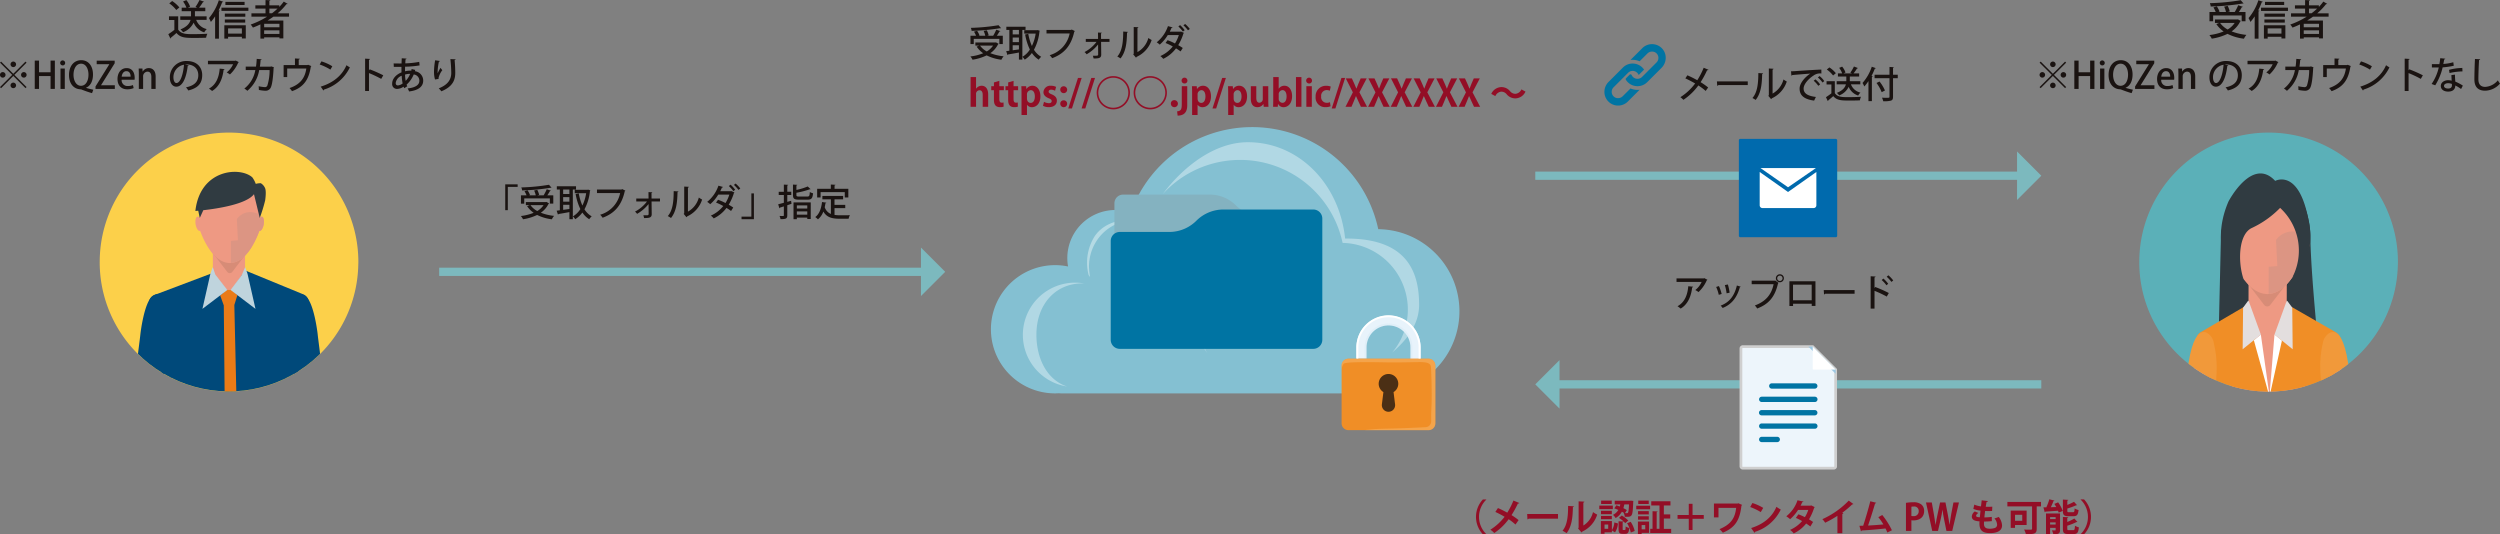 <svg xmlns="http://www.w3.org/2000/svg" xmlns:xlink="http://www.w3.org/1999/xlink" width="910.499" height="194.609" viewBox="0 0 910.499 194.609"><rect x="0" y="0" width="910.499" height="194.609" fill="#808080" stroke="none"/><defs><clipPath id="a"><rect width="910.499" height="194.609" fill="none"/></clipPath><clipPath id="c"><path d="M779.131,95.159c0,.076-.005.154-.005.23a47.091,47.091,0,0,0,94.166,1.369c.011-.455.035-.908.035-1.369a47.1,47.1,0,0,0-94.2-.23" fill="none"/></clipPath><clipPath id="e"><path d="M36.319,95.158c0,.078-.007.154-.007.232a47.092,47.092,0,0,0,94.166,1.37c.012-.458.035-.911.035-1.37a47.1,47.1,0,0,0-94.194-.232" fill="none"/></clipPath><clipPath id="g"><rect width="16.497" height="20.668" transform="translate(395.92 80.19)" fill="none"/></clipPath><clipPath id="h"><rect width="17.407" height="12.817" transform="translate(496.982 117.816)" fill="none"/></clipPath><clipPath id="i"><rect width="34.139" height="26.025" transform="translate(488.616 130.633)" fill="none"/></clipPath></defs><g clip-path="url(#a)"><g clip-path="url(#a)"><path d="M826.226,48.289a47.1,47.1,0,0,0-47.1,46.87c0,.077-.005.154-.005.23a47.091,47.091,0,0,0,94.165,1.369c.012-.455.035-.908.035-1.369a47.1,47.1,0,0,0-47.1-47.1" fill="#5bb0b8"/></g><g clip-path="url(#c)"><path d="M808.9,84.6l-.822,35.735h17.8l17.8-1.16s-2.236-23.1-2.236-33.411a30.522,30.522,0,0,0-3.4-13.426c-1.9-3.437-6.424-6.256-6.424-6.256L828.388,67.4l-4.677-3.3-4.826,1.628-5.3,5.935L811.029,76.8Z" fill="#303b41"/><path d="M832.764,143.378l20.038-8.131v-6.256l-4.36-7.146-15.571-10.208-6.626-.016h-.528l-6.626.016-15.574,10.208-4.36,7.146v6.256l20.072,7.883,7.343.67Z" fill="#ee9983"/><path d="M818.948,95.663l-.062,21.51c2.705.184,5.435.534,8.249.534,1.914,0,3.8-.337,5.67-.419l.066-21.607Z" fill="#ee9983"/><path d="M818.924,110.784l-17.38,10.17a3.214,3.214,0,0,0-1.487,3.58l3.705,14.266a63.919,63.919,0,0,0,22.628,5Z" fill="#f08e26"/><path d="M832.871,110.784l-6.2,33.013c7.52-.161,16.359-1.783,22.876-4.608l3.139-13.379a4.452,4.452,0,0,0-2.041-4.835Z" fill="#f08e26"/><path d="M824.54,110.971a1.411,1.411,0,0,0,2.359,0l7.279-9.464-16.891-.01Z" fill="#d78c77"/><path d="M840.132,86.368c-.32-.061-.653.164-.957.565l.01-5.575c.015-6.445-6.795-11.679-13.207-11.812a.3.3,0,0,0-.051-.008c-.031,0-.049.008-.1.008-.023,0-.044-.008-.079-.008s-.023.008-.039.008c-6.422.115-13.35,5.329-13.355,11.774L812.343,87c-.317-.473-.683-.742-1.033-.675-.742.11-1.111,1.637-.852,3.382.3,1.773,1.123,3.106,1.857,2.984a.3.3,0,0,0,.159-.067c2.512,6.816,6.939,14.274,13.169,14.469v.018a.378.378,0,0,0,.056.007.365.365,0,0,0,.084-.015.3.3,0,0,0,.095.015.337.337,0,0,0,.044-.007v-.018c6.217-.179,10.554-7.589,13.092-14.4.025.023.046.046.069.048.765.113,1.6-1.215,1.88-2.983.282-1.74-.089-3.27-.831-3.385" fill="#ee9983"/><path d="M839.014,92.688c.026.023.046.046.069.049.765.112,1.6-1.216,1.881-2.984.281-1.739-.09-3.269-.832-3.385-.32-.061-.652.164-.957.566l.008-1.553c-6.773-3.314-10.265,2.011-10.265,2.011l.481,9.51-3.139.243-.016,9.9c6.049-.4,10.281-7.684,12.77-14.359" fill="#dc9583"/><path d="M823.4,121.86l3.1,21.937-.138.005-5.513-19.893Z" fill="#fff"/><path d="M823.4,121.845l-6.627,5.358.159-15.162,1.727-2.357.269-.181Z" fill="#e3dede"/><path d="M828.365,121.845l-1.793,21.96.115,0,4.393-19.762Z" fill="#fff"/><path d="M828.365,121.845l6.627,5.358-.156-15.162-1.727-2.357-.272-.181Z" fill="#e3dede"/><path d="M846.1,124.329c-1.883,7.819-.747,13.1-.665,16.39,3.546-1.295,7.13-2.4,10.306-4.347-.269-1.445-.3-2.477-.576-4.239-2.548-16.526-8.364-10.711-9.065-7.8" fill="#f1993a"/><path d="M806.147,124.329c1.886,7.819.955,12.542.875,15.837-3.546-1.3-7.131-2.4-10.306-4.349.269-1.443.092-1.922.369-3.684,2.548-16.526,8.364-10.711,9.062-7.8" fill="#f1993a"/><path d="M810.377,94.722c-1.755-4.6-2.726-12.145,1.232-21.333,0,0,8.62-16.572,17.014-7.507,0,0,8.763-4.784,12.205,14.7,0,0,3.4,13.2-5.88,20.285a21.139,21.139,0,0,0-4.531-25.156,35.018,35.018,0,0,1-10.3,7.317c-4.859,2.242-5.133,12.271-3.047,18.537,0,0-5.818-4.539-6.693-6.839" fill="#303b41"/></g><g clip-path="url(#a)"><path d="M815.051,7.049l1.065.6a.5.5,0,0,1-.241.195,9.485,9.485,0,0,1-3.119,3.585,20.4,20.4,0,0,0,5.385,1.275,6.517,6.517,0,0,0-.9,1.395,18.309,18.309,0,0,1-5.985-1.77,19.81,19.81,0,0,1-5.73,1.754,5.621,5.621,0,0,0-.869-1.319,19.894,19.894,0,0,0,5.189-1.306,10.251,10.251,0,0,1-2.655-2.684l1.035-.42h-1.545V7.094h8.1Zm-9.03-1.424V7.739h-1.335V4.364h2.266a10.14,10.14,0,0,0-.826-1.664l1.245-.361a8.285,8.285,0,0,1,.99,1.906l-.39.119h2.73a10.009,10.009,0,0,0-.66-1.949l1.275-.286a9.142,9.142,0,0,1,.764,2.055l-.7.18h2.52a18.212,18.212,0,0,0,1.26-2.459l1.679.569c-.045.09-.179.151-.375.151A19.639,19.639,0,0,1,815.4,4.364h2.415V7.739h-1.4V5.625Zm11.085-4.351a.322.322,0,0,1-.18.046,1.121,1.121,0,0,1-.2-.03,85.033,85.033,0,0,1-11.58,1.08,4.128,4.128,0,0,0-.315-1.215A80.725,80.725,0,0,0,816.071.075Zm-8.55,7.08a8.225,8.225,0,0,0,2.745,2.385,7.7,7.7,0,0,0,2.565-2.385Z" fill="#1a1311"/><path d="M821.156,5.955a18.933,18.933,0,0,1-1.545,2.039,14.871,14.871,0,0,0-.69-1.409,19.194,19.194,0,0,0,3.585-6.5l1.62.555c-.06.12-.18.165-.39.165a27.541,27.541,0,0,1-1.319,2.97l.464.136c-.015.12-.12.194-.33.224v9.945h-1.4Zm2.31-3.151h9.81v1.17h-9.81Zm1.05,11.265V9.21h7.815v4.8h-1.425v-.615h-5.025v.675Zm7.65-7.98H824.7V4.948h7.47Zm-7.47.991h7.425V8.22H824.7Zm7.2-5.266h-6.99V.674h6.99Zm-.99,8.52h-5.024v1.905h5.024Z" fill="#1a1311"/><path d="M848.08,6.059H842.4c-.691.51-1.41.974-2.145,1.425h5.76v6.509h-1.426v-.4h-5.564v.466h-1.366V8.879a29.433,29.433,0,0,1-2.729,1.17,7.682,7.682,0,0,0-.81-1.11,29.349,29.349,0,0,0,5.985-2.88h-5.715V4.844h5.13V3.134h-3.705V1.949h3.705V.014l1.769.09c-.014.136-.119.21-.359.256V1.949h3.6v.57A16.334,16.334,0,0,0,846.16.584l1.425.825a.409.409,0,0,1-.285.105.5.5,0,0,1-.149-.015,22.567,22.567,0,0,1-3.21,3.345h4.139Zm-3.495,2.61h-5.564v1.26h5.564Zm-5.564,3.7h5.564V11.038h-5.564Zm1.905-7.529h.944a22.428,22.428,0,0,0,2.026-1.71h-2.97Z" fill="#1a1311"/><path d="M743.218,22.435l4.441,4.44,4.441-4.44.39.389-4.44,4.442,4.44,4.441-.39.391-4.441-4.442L743.2,32.111l-.39-.39,4.454-4.455-4.441-4.442Zm.6,5.841a1.009,1.009,0,1,1,1.01-1.01,1.017,1.017,0,0,1-1.01,1.01m2.826-4.846a1.01,1.01,0,1,1,1.01,1.01,1.017,1.017,0,0,1-1.01-1.01m2.019,7.672a1.01,1.01,0,1,1-1.009-1.01,1.016,1.016,0,0,1,1.009,1.01m2.827-4.845a1.009,1.009,0,1,1-1.01,1.009,1.016,1.016,0,0,1,1.01-1.009" fill="#1a1311"/><path d="M762.789,32.379h-1.561V27.7h-4.2v4.684h-1.561V22.07h1.561v4.252h4.2V22.07h1.561Z" fill="#1a1311"/><path d="M765.63,23.82a.908.908,0,1,1,.915-.9.876.876,0,0,1-.915.9m.781,8.56H764.85V24.951h1.561Z" fill="#1a1311"/><path d="M774.137,32c.888.27,1.87.5,2.664.673l-.471,1.252c-1.278-.363-2.53-.808-3.634-1.238a1.45,1.45,0,0,0-.591-.161c-2.262-.081-4.16-1.844-4.16-5.223,0-3.257,1.79-5.383,4.456-5.383,2.691,0,4.279,2.207,4.279,5.2,0,2.6-1.05,4.251-2.543,4.831Zm-4.549-4.737c0,2.1.982,3.983,2.718,3.983,1.79,0,2.732-1.856,2.732-4.064,0-1.991-.861-3.983-2.691-3.983-1.9,0-2.759,2.032-2.759,4.064" fill="#1a1311"/><path d="M784.583,23.04l-4.953,7.967v.054h5.007V32.38H777.6v-.889l5.006-8.048V23.39h-4.576V22.084h6.555Z" fill="#1a1311"/><path d="M791.488,32.084a5.8,5.8,0,0,1-2.355.444c-2.234,0-3.526-1.494-3.526-3.755,0-2.207,1.238-3.97,3.338-3.97,2.085,0,2.919,1.736,2.919,3.566a4.5,4.5,0,0,1-.04.659h-4.71a2.108,2.108,0,0,0,2.248,2.3,4.631,4.631,0,0,0,1.871-.35Zm-1.1-4.172c.014-.889-.35-1.992-1.547-1.992-1.144,0-1.629,1.131-1.71,1.992Z" fill="#1a1311"/><path d="M799.5,32.379h-1.562V28.032c0-1.049-.349-1.938-1.413-1.938a1.671,1.671,0,0,0-1.587,1.817v4.468h-1.561V27.05c0-.821-.027-1.454-.055-2.086h1.36l.081,1.1h.04a2.546,2.546,0,0,1,2.248-1.265c1.157,0,2.449.754,2.449,3.042Z" fill="#1a1311"/><path d="M811.546,23.807a.361.361,0,0,1-.364.215c-.525,4.414-1.9,7.55-4.159,7.55-1.3,0-2.354-1.2-2.354-3.405a5.929,5.929,0,0,1,6.109-5.948c3.863,0,5.68,2.355,5.68,5.128,0,3.189-1.737,4.777-5.061,5.6a8.82,8.82,0,0,0-.847-1.144c3.082-.606,4.481-2.086,4.481-4.414,0-2.194-1.453-3.916-4.266-3.916-.188,0-.363.013-.551.026Zm-1.723-.229a4.6,4.6,0,0,0-3.85,4.549c0,1.278.472,2.113,1.091,2.113,1.453,0,2.477-3.244,2.759-6.662" fill="#1a1311"/><path d="M829.8,22.636a.446.446,0,0,1-.229.176,12.878,12.878,0,0,1-3.015,4.306,8.106,8.106,0,0,0-1.171-.74,7.751,7.751,0,0,0,2.316-2.961h-9.153V22.138h9.906l.175-.108Zm-5.195,2.53c-.027.135-.148.229-.35.256-.363,3.055-1.466,6.1-4.2,7.712a9.618,9.618,0,0,0-1.143-.862c2.637-1.426,3.66-4.171,3.916-7.281Z" fill="#1a1311"/><path d="M842.6,24.507a.373.373,0,0,1-.135.188c-.2,4-.592,6.433-1.1,7.322a2.061,2.061,0,0,1-1.871,1.036,13.79,13.79,0,0,1-2.41-.3,9.051,9.051,0,0,0-.08-1.346,14.309,14.309,0,0,0,2.234.324.918.918,0,0,0,.956-.593A18.738,18.738,0,0,0,841,25.529h-3.782a12.509,12.509,0,0,1-4.32,7.551,6.377,6.377,0,0,0-1.09-.821,10.888,10.888,0,0,0,4-6.742h-3.5V24.265h3.741c.149-.943.2-1.737.27-2.826l1.79.161c-.027.148-.149.228-.377.269-.081.915-.135,1.588-.27,2.4h3.9l.256-.095Z" fill="#1a1311"/><path d="M850.234,21.29l1.776.095a.415.415,0,0,1-.4.309v2h3.162l.256-.107,1.171.484a.358.358,0,0,1-.189.189c-.712,4.777-2.61,7.442-6.85,8.949a8.345,8.345,0,0,0-.9-1.144c3.863-1.305,5.639-3.647,6.111-7.1h-6.958V28.06H846.1V23.7h4.132Z" fill="#1a1311"/><path d="M859.874,22.353a16.654,16.654,0,0,1,3.97,1.79l-.7,1.211a18.486,18.486,0,0,0-3.9-1.858Zm-.256,9.2c4.644-1.426,7.792-4.091,9.381-7.806a9.049,9.049,0,0,0,1.237.782,15.507,15.507,0,0,1-9.433,8.1.434.434,0,0,1-.216.323Z" fill="#1a1311"/><path d="M881.652,28.732A39.987,39.987,0,0,0,877.2,26.62v6.513h-1.413V21.357l1.8.107c-.014.149-.135.256-.39.31v3.85l.268-.377a46.9,46.9,0,0,1,4.94,2.18Z" fill="#1a1311"/><path d="M890.577,21.37a.433.433,0,0,1-.4.27c-.08.524-.215,1.2-.322,1.655a16.59,16.59,0,0,0,3.633-.633l.175,1.279a27.2,27.2,0,0,1-4.051.6,21.6,21.6,0,0,1-2.7,6.528l-1.319-.485a17.511,17.511,0,0,0,2.6-6.015c-.284.013-.633.013-.929.013h-1.574V23.363h1.547c.418,0,.835,0,1.184-.014.135-.66.242-1.413.323-2.153Zm3.513,5.814c.014.942.067,1.7.135,2.544a15.6,15.6,0,0,1,2.745,1.453l-.647,1.238a12.507,12.507,0,0,0-2.1-1.278c0,.74-.3,2.221-2.625,2.221-1.467-.014-2.664-.713-2.652-2.073s1.387-2.086,2.679-2.086a5.638,5.638,0,0,1,1.278.175c-.053-.754-.093-1.521-.093-2.046Zm-1.1,3.391a3.835,3.835,0,0,0-1.386-.268c-.727,0-1.494.31-1.494.982,0,.62.619.955,1.521.955.754,0,1.359-.335,1.359-1.17Zm3.849-4.562a21.294,21.294,0,0,0-4.71.593l-.2-1.171a20.4,20.4,0,0,1,4.845-.687Z" fill="#1a1311"/><path d="M903.285,21.586c-.026.162-.147.27-.417.3-.107,1.695-.242,5.033-.242,7.012,0,1.87.929,2.745,2.489,2.745a6.415,6.415,0,0,0,4.59-2.382,8.473,8.473,0,0,0,.794,1.171,7.339,7.339,0,0,1-5.4,2.6c-2.732,0-3.93-1.534-3.93-4.13,0-1.75.108-5.788.216-7.43Z" fill="#1a1311"/><path d="M64.9,5.955v4.829c1.05,1.65,3.105,1.65,5.46,1.65,1.71,0,3.81-.06,5.16-.15a6.872,6.872,0,0,0-.465,1.455c-1.035.045-2.55.075-3.96.075-3.4,0-5.34,0-6.824-1.8-.706.63-1.44,1.245-2.041,1.725a.254.254,0,0,1-.179.285l-.75-1.575a25.563,25.563,0,0,0,2.2-1.575v-3.6H61.543V5.955ZM62.7.375a11.263,11.263,0,0,1,2.624,2.339l-1.125.93a11.389,11.389,0,0,0-2.549-2.415ZM75.252,7.229h-3.81a5.36,5.36,0,0,0,3.855,3.36,5.414,5.414,0,0,0-.915,1.2A6.192,6.192,0,0,1,70.527,8.25a6.988,6.988,0,0,1-3.87,3.494,4.638,4.638,0,0,0-.945-1.036c2.476-.974,3.375-2.264,3.69-3.479h-3.75V5.955h3.915V4.08h-3.4V2.8H67.9a8.85,8.85,0,0,0-1.23-2.25l1.2-.51a7.947,7.947,0,0,1,1.365,2.385l-.855.375h3.495L71.2,2.5A16.017,16.017,0,0,0,72.657,0l1.65.629c-.06.105-.195.151-.39.151A17.829,17.829,0,0,1,72.492,2.8h2.28V4.08h-3.78V5.955h4.26Z" fill="#1a1311"/><path d="M78.342,5.955A18.8,18.8,0,0,1,76.8,7.994a14.627,14.627,0,0,0-.69-1.409,19.194,19.194,0,0,0,3.585-6.5l1.621.555c-.061.12-.181.165-.391.165A27.539,27.539,0,0,1,79.6,3.779l.464.136c-.015.12-.12.194-.33.224v9.945H78.342ZM80.652,2.8h9.81v1.17h-9.81ZM81.7,14.069V9.21h7.815v4.8H88.092v-.615H83.067v.675Zm7.65-7.98h-7.47V4.948h7.47Zm-7.47.991h7.425V8.22H81.882Zm7.2-5.266h-6.99V.674h6.99Zm-.99,8.52H83.067v1.905h5.025Z" fill="#1a1311"/><path d="M105.267,6.059H99.582c-.69.51-1.41.974-2.145,1.425h5.76v6.509h-1.425v-.4H96.207v.466H94.842V8.879a29.563,29.563,0,0,1-2.73,1.17,7.675,7.675,0,0,0-.81-1.11,29.348,29.348,0,0,0,5.985-2.88H91.572V4.844H96.7V3.134H93V1.949H96.7V.014l1.77.09c-.015.136-.12.21-.36.256V1.949h3.6v.57A16.349,16.349,0,0,0,103.347.584l1.425.825a.411.411,0,0,1-.285.105.51.51,0,0,1-.15-.015,22.518,22.518,0,0,1-3.21,3.345h4.14Zm-3.495,2.61H96.208v1.26h5.564Zm-5.565,3.7h5.564V11.038H96.207Zm1.9-7.529h.945a22.552,22.552,0,0,0,2.025-1.71h-2.97Z" fill="#1a1311"/><path d="M.4,22.435l4.441,4.44,4.441-4.44.391.389L5.236,27.266l4.441,4.441-.391.391L4.845,27.656.39,32.111,0,31.721l4.455-4.455L.014,22.824Zm.606,5.841a1.009,1.009,0,1,1,0-2.019,1.009,1.009,0,0,1,0,2.019M3.836,23.43a1.009,1.009,0,1,1,1.009,1.01,1.016,1.016,0,0,1-1.009-1.01M5.854,31.1a1.009,1.009,0,1,1-1.009-1.01A1.016,1.016,0,0,1,5.854,31.1m2.827-4.845a1.009,1.009,0,1,1-1.01,1.009,1.016,1.016,0,0,1,1.01-1.009" fill="#1a1311"/><path d="M19.975,32.379H18.414V27.7h-4.2v4.684H12.654V22.07h1.561v4.252h4.2V22.07h1.561Z" fill="#1a1311"/><path d="M22.816,23.82a.908.908,0,1,1,.915-.9.876.876,0,0,1-.915.9m.781,8.56H22.036V24.951H23.6Z" fill="#1a1311"/><path d="M31.323,32c.888.27,1.87.5,2.664.673l-.471,1.252c-1.278-.363-2.53-.808-3.634-1.238a1.446,1.446,0,0,0-.591-.161c-2.262-.081-4.159-1.844-4.159-5.223,0-3.257,1.79-5.383,4.455-5.383,2.691,0,4.279,2.207,4.279,5.2,0,2.6-1.05,4.251-2.543,4.831Zm-4.549-4.737c0,2.1.982,3.983,2.718,3.983,1.79,0,2.732-1.856,2.732-4.064,0-1.991-.861-3.983-2.691-3.983-1.9,0-2.759,2.032-2.759,4.064" fill="#1a1311"/><path d="M41.769,23.04l-4.953,7.967v.054h5.007V32.38H34.784v-.889l5.007-8.048V23.39H35.215V22.084h6.554Z" fill="#1a1311"/><path d="M48.675,32.084a5.8,5.8,0,0,1-2.355.444c-2.235,0-3.527-1.494-3.527-3.755,0-2.207,1.238-3.97,3.338-3.97s2.92,1.736,2.92,3.566a4.646,4.646,0,0,1-.04.659H44.3a2.107,2.107,0,0,0,2.247,2.3,4.627,4.627,0,0,0,1.871-.35Zm-1.1-4.172c.014-.889-.35-1.992-1.547-1.992-1.144,0-1.629,1.131-1.71,1.992Z" fill="#1a1311"/><path d="M56.684,32.379H55.122V28.032c0-1.049-.349-1.938-1.413-1.938a1.67,1.67,0,0,0-1.587,1.817v4.468H50.56V27.05c0-.821-.027-1.454-.054-2.086h1.36l.081,1.1h.04A2.544,2.544,0,0,1,54.234,24.8c1.158,0,2.45.754,2.45,3.042Z" fill="#1a1311"/><path d="M68.732,23.807a.361.361,0,0,1-.364.215c-.525,4.414-1.9,7.55-4.158,7.55-1.305,0-2.355-1.2-2.355-3.405a5.929,5.929,0,0,1,6.11-5.948c3.862,0,5.679,2.355,5.679,5.128,0,3.189-1.736,4.777-5.06,5.6a8.93,8.93,0,0,0-.848-1.144c3.082-.606,4.481-2.086,4.481-4.414,0-2.194-1.453-3.916-4.266-3.916-.188,0-.363.013-.551.026Zm-1.723-.229a4.6,4.6,0,0,0-3.849,4.549c0,1.278.471,2.113,1.09,2.113,1.454,0,2.477-3.244,2.759-6.662" fill="#1a1311"/><path d="M86.984,22.636a.443.443,0,0,1-.229.176,12.891,12.891,0,0,1-3.014,4.306,8.217,8.217,0,0,0-1.171-.74,7.748,7.748,0,0,0,2.315-2.961H75.733V22.138h9.9l.175-.108Zm-5.195,2.53c-.027.135-.148.229-.35.256-.363,3.055-1.466,6.1-4.2,7.712a9.612,9.612,0,0,0-1.143-.862c2.637-1.426,3.66-4.171,3.916-7.281Z" fill="#1a1311"/><path d="M99.786,24.507a.373.373,0,0,1-.135.188c-.2,4-.592,6.433-1.1,7.322a2.06,2.06,0,0,1-1.871,1.036,13.781,13.781,0,0,1-2.409-.3,9.053,9.053,0,0,0-.081-1.346,14.308,14.308,0,0,0,2.234.324.917.917,0,0,0,.956-.593,18.74,18.74,0,0,0,.807-5.613H94.4a12.515,12.515,0,0,1-4.321,7.551,6.405,6.405,0,0,0-1.089-.821,10.892,10.892,0,0,0,4-6.742h-3.5V24.265h3.741c.148-.943.2-1.737.269-2.826l1.79.161c-.027.148-.148.228-.377.269-.081.915-.134,1.588-.269,2.4h3.9l.256-.095Z" fill="#1a1311"/><path d="M107.42,21.29l1.777.095a.418.418,0,0,1-.4.309v2h3.163l.256-.107,1.17.484a.359.359,0,0,1-.188.189c-.713,4.777-2.611,7.442-6.851,8.949a8.338,8.338,0,0,0-.9-1.144c3.862-1.305,5.639-3.647,6.11-7.1h-6.958V28.06h-1.305V23.7h4.131Z" fill="#1a1311"/><path d="M117.06,22.353a16.653,16.653,0,0,1,3.97,1.79l-.7,1.211a18.462,18.462,0,0,0-3.9-1.858Zm-.256,9.2c4.644-1.426,7.792-4.091,9.381-7.806a9.054,9.054,0,0,0,1.237.782,15.507,15.507,0,0,1-9.433,8.1.431.431,0,0,1-.216.323Z" fill="#1a1311"/><path d="M138.838,28.732a39.987,39.987,0,0,0-4.454-2.112v6.513h-1.413V21.357l1.8.107c-.014.149-.135.256-.39.31v3.85l.268-.377a46.894,46.894,0,0,1,4.94,2.18Z" fill="#1a1311"/><path d="M151.223,25.462c-.028.162-.081.309-.109.471a3.436,3.436,0,0,1,3.015,3.432c0,2.167-1.723,3.539-5.141,3.943a5.235,5.235,0,0,0-.538-1.1c2.584-.27,4.28-1.145,4.28-2.773a2.273,2.273,0,0,0-2.046-2.314,10.413,10.413,0,0,1-2.611,3.714,3.853,3.853,0,0,0,.256.579l-1.091.713a4.462,4.462,0,0,1-.268-.566,4.22,4.22,0,0,1-2.328.822,1.743,1.743,0,0,1-1.818-1.9c0-1.857,1.494-3.351,3.406-4.132-.014-.633-.028-1.305-.014-2.005-.633.013-1.265.013-1.8.013-.4,0-.74,0-.995-.013l-.055-1.252c.661.028,1.8.04,2.881.028.013-.593.04-1.293.068-1.9l1.749.121c-.027.135-.149.243-.364.284-.04.43-.067,1-.094,1.453a32.171,32.171,0,0,0,5.074-.552l.135,1.292a35.25,35.25,0,0,1-5.276.471c-.027.592-.041,1.144-.027,1.682a7.294,7.294,0,0,1,2.274-.242,4.627,4.627,0,0,0,.121-.605Zm-4.576,4.925a18.343,18.343,0,0,1-.35-2.8,3.262,3.262,0,0,0-2.181,2.637c0,.9.673.889.848.889a3.347,3.347,0,0,0,1.683-.728m2.732-3.485a6.169,6.169,0,0,0-1.857.256,13.4,13.4,0,0,0,.228,2.288,7.73,7.73,0,0,0,1.629-2.544" fill="#1a1311"/><path d="M158.425,28.948a10.424,10.424,0,0,1-.363-2.733,25.069,25.069,0,0,1,.417-4.265l1.736.254c-.04.176-.2.216-.363.243a19.341,19.341,0,0,0-.471,3.742,4.7,4.7,0,0,0,.026.471,18.863,18.863,0,0,1,1.037-1.952,6.918,6.918,0,0,0,.646.848,7.712,7.712,0,0,0-1.373,2.813,1.875,1.875,0,0,0,.041.363Zm7.5-7.349c-.014.162-.121.256-.351.31.108,1.117.23,2.988.23,4.616,0,2.611-.889,5.007-5.061,6.729a8.736,8.736,0,0,0-.956-1.077c3.688-1.413,4.563-3.606,4.563-5.625a48.452,48.452,0,0,0-.323-5.033Z" fill="#1a1311"/><path d="M83.412,48.289A47.1,47.1,0,0,0,36.318,95.158c0,.078-.006.154-.006.232a47.092,47.092,0,0,0,94.167,1.37c.012-.458.034-.911.034-1.37a47.1,47.1,0,0,0-47.1-47.1" fill="#fcd04a"/></g><g clip-path="url(#e)"><rect width="11.725" height="20.797" transform="translate(77.522 86.297)" fill="#ee9983"/><path d="M89.329,98.51,83.5,106.842,77.555,99.38l-21.286,8.042A3.207,3.207,0,0,0,54.289,111L59.408,138.3a55.942,55.942,0,0,0,48.631.13l4.363-27.774a3.2,3.2,0,0,0-1.966-3.47Z" fill="#00497a"/><path d="M86.456,107.49l-2-1.9H82.509l-2.324,2,1.318,3.648.312,32.633c.92.046,1.857.073,2.8.073.5,0,.981-.022,1.48-.04l-.749-32.835Z" fill="#ea7b17"/><path d="M82.794,105.609l-9.072,6.881,2.9-12.757.807-2.344h.1l.918,2.639Z" fill="#bfd4dd"/><path d="M83.975,105.609l9.071,6.881-2.9-12.757-.805-2.344h-.1L88.039,100.2Z" fill="#bfd4dd"/><path d="M115.689,121.66s-1.317-11.767-4.541-13.923c-2.355-1.576-5.542-.91-5.919,9.669-.2,5.489,1.192,15.107,2.279,21.279a74.3,74.3,0,0,0,9.41-6.2c-.25-3.569-.993-8.44-1.229-10.826" fill="#00497a"/><path d="M51.136,121.66s1.317-11.767,4.541-13.923c2.355-1.576,5.542-.91,5.919,9.669.194,5.489-1.193,15.107-2.279,21.279a74.157,74.157,0,0,1-9.41-6.2c.25-3.569.993-8.44,1.229-10.826" fill="#00497a"/><path d="M82.711,98.957a1.156,1.156,0,0,0,1.935,0l5.907-7.7H76.8Z" fill="#d78c77"/><path d="M95.361,78.915c-.245-.045-.52.139-.758.463V74.844c0-5.241-5.547-9.49-10.763-9.587v-.006c-.006,0-.033-.006-.041-.006s-.051.006-.073.006-.046-.006-.072-.006-.028.006-.043.006v.006c-5.214.1-10.846,4.346-10.846,9.587v4.623c-.272-.385-.564-.607-.842-.552-.611.093-.922,1.338-.681,2.763.224,1.437.912,2.516,1.51,2.428a.408.408,0,0,0,.125-.063c2.05,5.547,5.667,11.607,10.734,11.749v.018h.043a.167.167,0,0,0,.072-.011.169.169,0,0,0,.073.011h.041v-.018c5.064-.142,8.579-6.185,10.627-11.719.018.005.049.027.066.033.611.088,1.288-.991,1.52-2.428s-.082-2.67-.692-2.763" fill="#ee9983"/><path d="M94.467,84.073c.018,0,.049.027.066.033.611.088,1.288-.99,1.52-2.428s-.082-2.67-.692-2.763c-.245-.045-.52.139-.758.463V78.131c-5.51-2.71-8.343,1.635-8.343,1.635l.389,7.746-2.546.2v8.065c4.917-.347,8.356-6.263,10.364-11.7" fill="#dc9583"/><path d="M96.569,68.585A3.92,3.92,0,0,0,95,66.734a5.645,5.645,0,0,0-1.843.239,10.053,10.053,0,0,0-1.27-2.392c-4.5-4-19.03-2.974-20.731,12.247,0,0,.4-.029,1.04-.086l.563,2.637,1.285-2.825c5.16-.574,15.686-2.169,18.456-5.835l2.1,8.66A57.759,57.759,0,0,0,96.569,73c.164-1.091.4-3.388,0-4.414" fill="#303b41"/></g><g clip-path="url(#a)"><path d="M501.96,83.468A46.955,46.955,0,0,0,411.834,77.4,17.515,17.515,0,0,0,388.986,97.05a23.352,23.352,0,1,0-4.74,46.218c.463,0,.921-.018,1.377-.044.287.022.574.044.867.044H500.6c.047,0,.092-.012.139-.014.186,0,.369.014.556.014a29.9,29.9,0,0,0,.664-59.8" fill="#84c0d2"/><path d="M377.463,121.847c0-10.624,6.6-18.638,16.8-18.638.235,0,.463.027.695.036a19.026,19.026,0,1,0-6.321,37.52c-7.451-2.479-11.176-10.339-11.176-18.918" fill="#b1d8e4"/><path d="M516.84,110.939c0-13.29-5.571-24.219-26.949-24.056-2.1-20.074-16.981-35.089-35.395-35.089-12.584,0-24.045,9.513-31.023,18.885a38.149,38.149,0,0,1,65.5,17.781,24.3,24.3,0,0,1,18.045,39.956c5.193-4.474,9.826-10.086,9.826-17.477" fill="#b1d8e4"/><g opacity="0.5"><g clip-path="url(#g)"><path d="M412.417,80.341a16.738,16.738,0,0,0-2.126-.152c-4.471-.008-9.377,2.168-11.856,6.245a18.08,18.08,0,0,0-1.958,13.75c.053.011.471.662.525.673a29.724,29.724,0,0,1-.394-3.706c0-9.169,7.048-16.612,15.809-16.81" fill="#e4f3f5"/></g></g><path d="M439.737,128.664s-10.906-13.683-3.555-28.285S459.71,80.7,477.109,91.694c0,0-25.819-9.945-35.377,8.313s-1.995,28.657-1.995,28.657" fill="#b1d8e4"/><path d="M184.006,76.545V67.138h4.521v.928h-3.579v8.479Z" fill="#1a1311"/><path d="M199.029,73.544l.956.538a.442.442,0,0,1-.216.175,8.518,8.518,0,0,1-2.8,3.217,18.269,18.269,0,0,0,4.831,1.143,5.848,5.848,0,0,0-.808,1.252,16.419,16.419,0,0,1-5.37-1.588,17.815,17.815,0,0,1-5.141,1.575,5.007,5.007,0,0,0-.78-1.184,17.943,17.943,0,0,0,4.656-1.171,9.231,9.231,0,0,1-2.382-2.409l.929-.377h-1.387V73.584h7.268Zm-8.1-1.278v1.9h-1.2V71.135h2.033a8.98,8.98,0,0,0-.741-1.494l1.118-.322a7.435,7.435,0,0,1,.888,1.708l-.35.108h2.45a9.04,9.04,0,0,0-.593-1.75l1.145-.255a8.266,8.266,0,0,1,.685,1.844l-.632.161h2.261a16.512,16.512,0,0,0,1.131-2.207l1.507.512c-.04.08-.161.133-.336.133a17.947,17.947,0,0,1-.956,1.562h2.167v3.028h-1.252v-1.9Zm9.945-3.9a.277.277,0,0,1-.161.041.87.87,0,0,1-.175-.027,75.915,75.915,0,0,1-10.391.969,3.67,3.67,0,0,0-.282-1.09,72.192,72.192,0,0,0,10.08-.969ZM193.2,74.715a7.379,7.379,0,0,0,2.463,2.14,6.922,6.922,0,0,0,2.3-2.14Z" fill="#1a1311"/><path d="M209.785,69.022h-1.158V79.83h-1.251V77.246c-1.494.282-2.975.538-3.971.7a.276.276,0,0,1-.2.216l-.471-1.427,1.157-.149V69.022h-1.1V67.838h7Zm-2.409,0H205.1v1.629h2.274Zm0,2.772H205.1v1.655h2.274Zm-2.274,2.8v1.83c.726-.093,1.493-.2,2.274-.309V74.594Zm9.111-5.531.78.269a.586.586,0,0,1-.134.215,17.555,17.555,0,0,1-2,6.689,7.474,7.474,0,0,0,2.637,2.557,5.228,5.228,0,0,0-.9,1.05,8.266,8.266,0,0,1-2.489-2.436,9.956,9.956,0,0,1-2.612,2.436,4.538,4.538,0,0,0-.847-1.037,7.953,7.953,0,0,0,2.718-2.651,20.9,20.9,0,0,1-1.722-5.49l1.143-.216a19.3,19.3,0,0,0,1.32,4.414,15.846,15.846,0,0,0,1.373-4.508h-4.159V69.117H214Z" fill="#1a1311"/><path d="M227.768,69.44a.411.411,0,0,1-.229.188c-1.117,5.074-3.647,8.048-8.061,9.676a7.249,7.249,0,0,0-.9-1.1,10.321,10.321,0,0,0,7.28-7.9h-8.438V69.022h8.936l.242-.161Z" fill="#1a1311"/><path d="M240.368,73.37H237.3L237.353,78c0,1.333-.968,1.414-2.785,1.414a8.5,8.5,0,0,0-.256-1.01c.646.014,1.319,0,1.521-.013a.425.425,0,0,0,.4-.417l-.026-3.662a14.59,14.59,0,0,1-4.186,3.58,3.583,3.583,0,0,0-.754-.82,12.86,12.86,0,0,0,4.361-3.7h-3.9V72.293H236.2l-.026-2.328,1.385.053c0,.122-.107.216-.282.229l.013,2.046h3.082Z" fill="#1a1311"/><path d="M247.072,69.723c-.013.148-.134.242-.323.269-.08,3.741-.417,6.945-2.368,9.407a9.714,9.714,0,0,0-1.171-.7c1.884-2.139,2.126-5.571,2.153-9.1Zm3.473,7.361a8.287,8.287,0,0,0,3.97-5.141,9.89,9.89,0,0,0,1.2.741,10.139,10.139,0,0,1-5.438,6.123.966.966,0,0,1-.269.309L249,77.9l.189-.242V67.946l1.695.094a.375.375,0,0,1-.336.3Z" fill="#1a1311"/><path d="M267.492,70.1a.364.364,0,0,1-.188.161,19.288,19.288,0,0,1-1.9,4.293c.524.31,1.211.714,1.642,1.037l-.794,1.251a18,18,0,0,0-1.669-1.117,12.491,12.491,0,0,1-4.656,3.822,4.213,4.213,0,0,0-1.05-1.009,12.094,12.094,0,0,0,4.535-3.5,20.331,20.331,0,0,0-2.638-1.265l.74-1.023a19.591,19.591,0,0,1,2.705,1.2,12.767,12.767,0,0,0,1.4-3.068h-4.037a14.387,14.387,0,0,1-2.92,3.486,8.856,8.856,0,0,0-1.105-.848,12.846,12.846,0,0,0,4.092-5.895l1.683.472a.363.363,0,0,1-.4.187c-.162.431-.4.916-.62,1.36h3.93l.148-.054Zm-1.427-2.84a9.827,9.827,0,0,1,1.683,1.857l-.659.5a11.05,11.05,0,0,0-1.643-1.857Zm1.844-.417a11.239,11.239,0,0,1,1.709,1.816l-.673.5a11.5,11.5,0,0,0-1.655-1.816Z" fill="#1a1311"/><path d="M274.574,70.435v9.4h-4.509V78.9h3.58V70.435Z" fill="#1a1311"/><path d="M288.128,73.128l.135,1.1c-.512.175-1.036.35-1.534.524V78.4c0,1.185-.431,1.44-2.463,1.413a4.513,4.513,0,0,0-.363-1.171c.336.014.673.027.929.027.578,0,.645,0,.645-.269V75.16c-.538.175-1.022.336-1.427.457a.286.286,0,0,1-.2.242l-.431-1.467c.566-.135,1.279-.323,2.059-.538V71.028h-1.87V69.843h1.87v-2.61l1.562.08c-.014.121-.1.2-.31.229v2.3h1.453v1.185h-1.453v2.489ZM290.053,71c0,.5.161.579,1.05.579H294c.74,0,.861-.242.942-1.656a3.747,3.747,0,0,0,1.17.471c-.175,1.858-.578,2.328-2.031,2.328H291c-1.737,0-2.2-.363-2.2-1.709V67.219l1.575.094c-.013.121-.108.189-.323.216v1.642a21.9,21.9,0,0,0,4.118-1.265l1.037.982c-.054.054-.122.054-.3.054a30.481,30.481,0,0,1-4.859,1.265ZM289,79.843V73.719h6.272v6.03H294.01v-.5h-3.8v.592ZM294.01,74.8h-3.8v1.157h3.8Zm-3.8,3.378h3.8V76.989h-3.8Z" fill="#1a1311"/><path d="M303.931,75.805v2.463a12.428,12.428,0,0,0,1.939.135c.592,0,2.893,0,3.674-.028a3.8,3.8,0,0,0-.471,1.292H305.8c-2.705,0-4.683-.457-5.935-2.624a6.642,6.642,0,0,1-1.965,2.84,7.741,7.741,0,0,0-.982-.835c1.453-1.036,2.18-3.054,2.462-5.477l1.562.243c-.027.121-.135.187-.31.187-.067.5-.162.984-.269,1.455a3.959,3.959,0,0,0,2.248,2.462v-5.33h-3.1V71.364h7.55v1.224h-3.136v2.02h3.916v1.2Zm-5.073-5.827v1.937h-1.252V68.767h4.98V67.206l1.682.093c-.014.121-.1.2-.323.23v1.238h5.019v3.148h-1.3V69.978Z" fill="#1a1311"/><line x2="181.574" transform="translate(159.947 98.994)" fill="none" stroke="#7cb9be" stroke-miterlimit="10" stroke-width="3"/><path d="M335.414,90.165l8.829,8.829-8.829,8.829" fill="#7cb9be"/><path d="M362.743,15.432l.955.538a.444.444,0,0,1-.215.175,8.52,8.52,0,0,1-2.8,3.217,18.286,18.286,0,0,0,4.832,1.143,5.81,5.81,0,0,0-.808,1.252,16.412,16.412,0,0,1-5.37-1.588,17.832,17.832,0,0,1-5.142,1.575,4.945,4.945,0,0,0-.78-1.184,17.922,17.922,0,0,0,4.656-1.171,9.262,9.262,0,0,1-2.382-2.409l.929-.377h-1.386V15.472H362.5Zm-8.1-1.278v1.9h-1.2V13.023h2.033a9.059,9.059,0,0,0-.741-1.494l1.118-.322a7.389,7.389,0,0,1,.887,1.708l-.349.108h2.449a9.034,9.034,0,0,0-.592-1.75l1.144-.255a8.322,8.322,0,0,1,.686,1.844l-.633.161h2.261a16.4,16.4,0,0,0,1.131-2.207l1.508.512c-.041.08-.162.133-.337.133a17.683,17.683,0,0,1-.955,1.562h2.166v3.028h-1.251v-1.9Zm9.946-3.9a.282.282,0,0,1-.162.041.88.88,0,0,1-.175-.027,75.884,75.884,0,0,1-10.39.969,3.7,3.7,0,0,0-.282-1.09,72.207,72.207,0,0,0,10.08-.969ZM356.915,16.6a7.4,7.4,0,0,0,2.463,2.14,6.925,6.925,0,0,0,2.3-2.14Z" fill="#1a1311"/><path d="M373.5,10.91h-1.157V21.718h-1.252V19.134c-1.494.282-2.974.538-3.97.7a.278.278,0,0,1-.2.216l-.47-1.427,1.157-.149V10.91h-1.1V9.726h7Zm-2.409,0h-2.274v1.629h2.274Zm0,2.772h-2.274v1.655h2.274Zm-2.274,2.8v1.83c.726-.093,1.494-.2,2.274-.309V16.482Zm9.111-5.531.78.269a.561.561,0,0,1-.134.215,17.52,17.52,0,0,1-2.005,6.689,7.491,7.491,0,0,0,2.637,2.557,5.255,5.255,0,0,0-.9,1.05,8.258,8.258,0,0,1-2.49-2.436,9.936,9.936,0,0,1-2.611,2.436,4.564,4.564,0,0,0-.847-1.037,7.942,7.942,0,0,0,2.717-2.651,20.9,20.9,0,0,1-1.722-5.49l1.144-.216a19.256,19.256,0,0,0,1.319,4.414,15.846,15.846,0,0,0,1.373-4.508h-4.158V11.005h4.683Z" fill="#1a1311"/><path d="M391.482,11.328a.415.415,0,0,1-.229.188c-1.117,5.074-3.647,8.048-8.061,9.676a7.2,7.2,0,0,0-.9-1.1,10.322,10.322,0,0,0,7.281-7.9h-8.439V10.91h8.937l.242-.161Z" fill="#1a1311"/><path d="M404.082,15.257h-3.069l.053,4.629c0,1.333-.967,1.414-2.785,1.414a8.32,8.32,0,0,0-.256-1.01c.647.014,1.319,0,1.522-.013a.424.424,0,0,0,.4-.417l-.026-3.662a14.59,14.59,0,0,1-4.186,3.58,3.56,3.56,0,0,0-.754-.82,12.86,12.86,0,0,0,4.361-3.7h-3.9V14.18h4.468l-.026-2.328,1.385.053c0,.122-.107.216-.281.229L401,14.18h3.082Z" fill="#1a1311"/><path d="M410.786,11.61c-.013.148-.134.242-.323.269-.08,3.741-.417,6.945-2.368,9.407a9.716,9.716,0,0,0-1.171-.7c1.884-2.139,2.126-5.571,2.153-9.1Zm3.473,7.361a8.287,8.287,0,0,0,3.97-5.141,9.889,9.889,0,0,0,1.2.741,10.139,10.139,0,0,1-5.438,6.123.966.966,0,0,1-.269.309l-1.009-1.211.189-.242V9.833l1.7.094a.375.375,0,0,1-.336.3Z" fill="#1a1311"/><path d="M431.206,11.987a.364.364,0,0,1-.188.161,19.288,19.288,0,0,1-1.9,4.293c.524.31,1.211.714,1.642,1.037l-.794,1.251a18,18,0,0,0-1.669-1.117,12.491,12.491,0,0,1-4.656,3.822,4.214,4.214,0,0,0-1.05-1.009,12.094,12.094,0,0,0,4.535-3.5,20.329,20.329,0,0,0-2.638-1.265l.74-1.023a19.591,19.591,0,0,1,2.7,1.2,12.766,12.766,0,0,0,1.4-3.068H425.3a14.386,14.386,0,0,1-2.92,3.486,8.855,8.855,0,0,0-1.1-.848,12.846,12.846,0,0,0,4.092-5.895l1.683.472a.363.363,0,0,1-.4.187c-.162.431-.4.916-.62,1.36h3.93l.148-.054Zm-1.427-2.84A9.827,9.827,0,0,1,431.462,11l-.659.5a11.05,11.05,0,0,0-1.643-1.857Zm1.844-.417a11.239,11.239,0,0,1,1.709,1.816l-.673.5A11.5,11.5,0,0,0,431,9.228Z" fill="#1a1311"/><path d="M359.889,38.889H357.9v-4.32c0-.955-.3-1.7-1.157-1.7a1.307,1.307,0,0,0-1.265,1.467v4.549h-1.992V28.069h1.992v4.225h.026a2.446,2.446,0,0,1,2.006-1.063c1.332,0,2.382.97,2.382,3.177Z" fill="#930e26"/><path d="M361.99,30.02l1.965-.578v1.951h1.655V32.86h-1.655v3.257c0,.9.283,1.278.889,1.278a2.839,2.839,0,0,0,.645-.067l.027,1.521a4,4,0,0,1-1.332.175c-2.153,0-2.194-1.871-2.194-2.7V32.86h-.982V31.393h.982Z" fill="#930e26"/><path d="M367.172,30.02l1.965-.578v1.951h1.655V32.86h-1.655v3.257c0,.9.283,1.278.889,1.278a2.839,2.839,0,0,0,.645-.067l.027,1.521a4,4,0,0,1-1.332.175c-2.153,0-2.194-1.871-2.194-2.7V32.86h-.982V31.393h.982Z" fill="#930e26"/><path d="M373.836,32.416a2.5,2.5,0,0,1,2.22-1.185c1.642,0,2.854,1.535,2.854,3.836,0,2.759-1.562,3.971-3.082,3.971a2.074,2.074,0,0,1-1.777-.875h-.027V41.89h-1.991V33.842c0-.968-.028-1.762-.055-2.449h1.736l.1,1.023Zm.188,3.445c0,1.09.659,1.615,1.333,1.615,1.009,0,1.534-1,1.534-2.342s-.512-2.3-1.494-2.3a1.509,1.509,0,0,0-1.373,1.629Z" fill="#930e26"/><path d="M384.253,33.048a3.1,3.1,0,0,0-1.413-.39c-.606,0-.928.309-.928.714s.282.631,1.144.995c1.264.526,1.857,1.251,1.857,2.287,0,1.427-1.077,2.371-2.947,2.371a4.386,4.386,0,0,1-2.113-.5l.377-1.442a3.907,3.907,0,0,0,1.749.5c.7,0,1.037-.3,1.037-.754s-.256-.7-1.077-1.048c-1.4-.566-1.912-1.36-1.912-2.181a2.466,2.466,0,0,1,2.747-2.368,4.045,4.045,0,0,1,1.856.418Z" fill="#930e26"/><path d="M386.153,32.672a1.187,1.187,0,0,1,1.185-1.252,1.254,1.254,0,1,1-1.185,1.252m0,5.114a1.187,1.187,0,0,1,1.185-1.252,1.254,1.254,0,1,1-1.185,1.252" fill="#930e26"/><path d="M390.406,39.495H389.06l3.54-11.116h1.346Z" fill="#930e26"/><path d="M395.265,39.495h-1.346l3.54-11.116h1.346Z" fill="#930e26"/><path d="M405.468,27.719a6.057,6.057,0,1,1-6.057,6.056,6.048,6.048,0,0,1,6.057-6.056m5.464,6.056a5.465,5.465,0,1,0-5.464,5.464,5.467,5.467,0,0,0,5.464-5.464" fill="#930e26"/><path d="M418.929,27.719a6.057,6.057,0,1,1-6.057,6.056,6.048,6.048,0,0,1,6.057-6.056m5.464,6.056a5.465,5.465,0,1,0-5.464,5.464,5.467,5.467,0,0,0,5.464-5.464" fill="#930e26"/><path d="M426.428,37.758a1.2,1.2,0,0,1,1.2-1.278,1.281,1.281,0,1,1-1.2,1.278" fill="#930e26"/><path d="M432.39,38.163c0,1.238-.068,3.943-3.5,3.943l-.189-1.561c1.588-.121,1.7-.983,1.7-2.88V31.393h1.992Zm-1.01-7.752a1.064,1.064,0,1,1,1.077-1.063,1.024,1.024,0,0,1-1.077,1.063" fill="#930e26"/><path d="M435.971,32.416a2.5,2.5,0,0,1,2.22-1.185c1.642,0,2.854,1.535,2.854,3.836,0,2.759-1.562,3.971-3.082,3.971a2.072,2.072,0,0,1-1.777-.875h-.027V41.89h-1.992V33.842c0-.968-.027-1.762-.054-2.449h1.736l.094,1.023Zm.188,3.445c0,1.09.659,1.615,1.332,1.615,1.01,0,1.534-1,1.534-2.342s-.511-2.3-1.493-2.3a1.509,1.509,0,0,0-1.373,1.629Z" fill="#930e26"/><path d="M442.929,39.495h-1.346l3.54-11.116h1.346Z" fill="#930e26"/><path d="M449.108,32.416a2.5,2.5,0,0,1,2.22-1.185c1.642,0,2.854,1.535,2.854,3.836,0,2.759-1.562,3.971-3.082,3.971a2.072,2.072,0,0,1-1.777-.875H449.3V41.89H447.3V33.842c0-.968-.027-1.762-.054-2.449h1.736l.094,1.023Zm.188,3.445c0,1.09.659,1.615,1.332,1.615,1.01,0,1.534-1,1.534-2.342s-.511-2.3-1.493-2.3a1.509,1.509,0,0,0-1.373,1.629Z" fill="#930e26"/><path d="M461.909,36.6c0,.889.04,1.655.066,2.288H460.24l-.1-1h-.04a2.5,2.5,0,0,1-2.153,1.145c-1.427,0-2.4-.929-2.4-3.177V31.393h1.992v4.172c0,1.131.323,1.844,1.144,1.844a1.294,1.294,0,0,0,1.225-1.4V31.393h1.992Z" fill="#930e26"/><path d="M465.733,32.295a2.361,2.361,0,0,1,2.086-1.064c1.656,0,2.759,1.535,2.759,3.769,0,2.718-1.52,4.038-3.068,4.038a2.167,2.167,0,0,1-2.02-1.185h-.04l-.094,1.036h-1.7c.027-.538.054-1.385.054-2.153V28.069h1.992v4.226Zm-.027,3.607a1.428,1.428,0,0,0,1.346,1.547c.968,0,1.52-.9,1.52-2.355,0-1.279-.5-2.274-1.52-2.274a1.487,1.487,0,0,0-1.346,1.614Z" fill="#930e26"/><rect width="1.992" height="10.82" transform="translate(471.992 28.069)" fill="#930e26"/><path d="M476.756,30.411a1.064,1.064,0,1,1,1.077-1.064,1.025,1.025,0,0,1-1.077,1.064m1.01,8.478h-1.992v-7.5h1.992Z" fill="#930e26"/><path d="M484.59,38.7a4.668,4.668,0,0,1-1.817.323,3.452,3.452,0,0,1-3.62-3.808,3.739,3.739,0,0,1,3.929-3.971,4.363,4.363,0,0,1,1.562.283l-.324,1.521a2.626,2.626,0,0,0-1.17-.243,2.058,2.058,0,0,0-1.979,2.329,2.037,2.037,0,0,0,1.992,2.314,2.846,2.846,0,0,0,1.211-.242Z" fill="#930e26"/><path d="M486.354,39.495h-1.346l3.54-11.116h1.346Z" fill="#930e26"/><path d="M497.875,38.889h-2.234l-.928-2.005c-.351-.714-.593-1.266-.849-1.885h-.04c-.215.619-.458,1.185-.767,1.9l-.848,1.992h-2.18l2.678-5.262-2.584-5.088h2.221l.928,2.033c.27.592.471,1.117.713,1.7h.028c.242-.647.417-1.117.673-1.71l.875-2.019h2.193L495.1,33.614Z" fill="#930e26"/><path d="M506.114,38.889H503.88l-.928-2.005c-.351-.714-.593-1.266-.849-1.885h-.04c-.215.619-.458,1.185-.767,1.9l-.848,1.992h-2.18l2.678-5.262-2.584-5.088h2.221l.928,2.033c.27.592.471,1.117.713,1.7h.028c.242-.647.417-1.117.673-1.71l.875-2.019h2.193l-2.651,5.075Z" fill="#930e26"/><path d="M514.352,38.889h-2.234l-.928-2.005c-.351-.714-.593-1.266-.849-1.885h-.04c-.215.619-.458,1.185-.767,1.9l-.848,1.992h-2.18l2.678-5.262L506.6,28.539h2.221l.928,2.033c.27.592.471,1.117.713,1.7h.028c.242-.647.417-1.117.673-1.71l.875-2.019h2.193l-2.651,5.075Z" fill="#930e26"/><path d="M522.59,38.889h-2.234l-.928-2.005c-.351-.714-.593-1.266-.849-1.885h-.04c-.215.619-.458,1.185-.767,1.9l-.848,1.992h-2.18l2.678-5.262-2.584-5.088h2.221l.928,2.033c.27.592.471,1.117.713,1.7h.028c.242-.647.417-1.117.673-1.71l.875-2.019h2.193l-2.651,5.075Z" fill="#930e26"/><path d="M530.829,38.889h-2.234l-.928-2.005c-.351-.714-.593-1.266-.849-1.885h-.04c-.215.619-.458,1.185-.767,1.9l-.848,1.992h-2.18l2.678-5.262-2.584-5.088H525.3l.928,2.033c.27.592.471,1.117.713,1.7h.028c.242-.647.417-1.117.673-1.71l.875-2.019h2.193l-2.651,5.075Z" fill="#930e26"/><path d="M539.067,38.889h-2.234l-.928-2.005c-.351-.714-.593-1.266-.849-1.885h-.04c-.215.619-.458,1.185-.767,1.9l-.848,1.992h-2.18l2.678-5.262-2.584-5.088h2.221l.928,2.033c.27.592.471,1.117.713,1.7h.028c.242-.647.417-1.117.673-1.71l.875-2.019h2.193l-2.651,5.075Z" fill="#930e26"/><path d="M555.583,33.358a4.16,4.16,0,0,1-3.661,2.477,4.076,4.076,0,0,1-3.177-1.481,2.481,2.481,0,0,0-2.005-.97A2.629,2.629,0,0,0,544.6,35l-1.482-.808a4.159,4.159,0,0,1,3.661-2.476,4.075,4.075,0,0,1,3.177,1.481,2.461,2.461,0,0,0,2,.969,2.631,2.631,0,0,0,2.14-1.616Z" fill="#930e26"/><path d="M621.841,101.89a.448.448,0,0,1-.228.176,12.9,12.9,0,0,1-3.016,4.306,8.15,8.15,0,0,0-1.17-.74,7.756,7.756,0,0,0,2.315-2.96h-9.153v-1.28H620.5l.174-.107Zm-5.2,2.53c-.027.135-.148.229-.35.256-.363,3.055-1.466,6.1-4.2,7.712a9.84,9.84,0,0,0-1.144-.862c2.638-1.426,3.662-4.171,3.917-7.281Z" fill="#1a1311"/><path d="M626.044,104.192a17.028,17.028,0,0,1,.982,2.88l-1.05.3a13.8,13.8,0,0,0-.955-2.867Zm7.927.228a.321.321,0,0,1-.31.149c-1.077,3.943-3.108,6.325-6.271,7.6a6.1,6.1,0,0,0-.728-.861c3.029-1.157,4.967-3.337,5.908-7.335Zm-4.684-.82a17.234,17.234,0,0,1,.633,3l-1.09.228a18.444,18.444,0,0,0-.647-3Z" fill="#1a1311"/><path d="M637.956,102.213h8.479l.1-.053,1.225.888a.6.6,0,0,1-.2.161c-1.157,5.034-3.459,7.564-7.59,9.152a7.407,7.407,0,0,0-.848-1.117c3.782-1.386,6.043-3.809,6.823-7.739h-7.981Zm10.283-2.328a1.461,1.461,0,1,1-1.467,1.467,1.459,1.459,0,0,1,1.467-1.467m.969,1.467a.976.976,0,1,0-.969.982.98.98,0,0,0,.969-.982" fill="#1a1311"/><path d="M661.189,102.429v8.991H659.83v-.808h-6.8v.834H651.7v-9.017Zm-1.373,1.251h-6.8v5.68h6.8Z" fill="#1a1311"/><path d="M664.206,105.632h11.238v1.346h-10.7a.57.57,0,0,1-.432.242Z" fill="#1a1311"/><path d="M687.156,108.014a39.789,39.789,0,0,0-4.455-2.1v6.474h-1.412V100.612l1.8.107c-.014.148-.135.256-.391.31V104.9l.27-.376a44.359,44.359,0,0,1,4.939,2.193Zm-1.238-6.567a11.367,11.367,0,0,1,1.764,1.9l-.647.552a11.377,11.377,0,0,0-1.723-1.911Zm1.83-1.185a11.057,11.057,0,0,1,1.764,1.884l-.647.525a13.318,13.318,0,0,0-1.736-1.885Z" fill="#1a1311"/><path d="M541.323,181.958a8.744,8.744,0,0,0,0,12.57v.068h-1.252a9.275,9.275,0,0,1,0-12.7h1.252Z" fill="#930e26"/><path d="M545.551,185.026c1.09.472,2.274,1.063,3.4,1.683a28.487,28.487,0,0,0,2.247-4.414l2.141.9c-.055.135-.256.216-.525.2a36.824,36.824,0,0,1-2.315,4.212,22.356,22.356,0,0,1,2.57,1.817l-1.13,1.616a20.115,20.115,0,0,0-2.49-1.939,21.167,21.167,0,0,1-5.235,5.033,8.365,8.365,0,0,0-1.413-1.224,19.678,19.678,0,0,0,5.168-4.7,35.235,35.235,0,0,0-3.364-1.763Z" fill="#930e26"/><path d="M556.187,187.193h11.237v1.7H556.751a.645.645,0,0,1-.457.255Z" fill="#930e26"/><path d="M573.2,184.394a.354.354,0,0,1-.351.3c-.067,3.862-.43,6.984-2.274,9.474-.391-.255-1.036-.632-1.507-.875,1.79-2.085,2.032-5.585,2.032-9.03Zm3.458,7a7.828,7.828,0,0,0,3.513-4.9,9.782,9.782,0,0,0,1.521.927,10.071,10.071,0,0,1-5.4,6.164.93.93,0,0,1-.31.337l-1.264-1.48.214-.283V182.59l2.1.108a.391.391,0,0,1-.377.323Z" fill="#930e26"/><path d="M587.389,185.417h-4.926v-1.278h4.926Zm-.337,4.346v3.3a5.78,5.78,0,0,0,.889-2.786l1.292.35a6.329,6.329,0,0,1-1.05,3.27l-1.131-.726v.713h-2.678v.525h-1.333v-4.644Zm-.026-2.5h-3.943v-1.225h3.943Zm-3.944.632h3.943V189.1h-3.943ZM587,183.546h-3.876v-1.225H587Zm-1.292,7.5h-1.332V192.6h1.332Zm9.112-8.183c-.229,5.423-.3,5.423-3.082,5.357a3.568,3.568,0,0,0-.39-1.373l.175.013c-.242-.162-.526-.323-.835-.5a5.886,5.886,0,0,1-2.288,2.315,4.368,4.368,0,0,0-.955-1.158,4.641,4.641,0,0,0,1.951-1.8c-.5-.215-1.009-.417-1.481-.566l.754-1.116a12.986,12.986,0,0,1,1.252.443c.08-.254.134-.51.189-.766h-2.032v-1.346h5.611l.323-.027.848.094Zm-3.849,9.757c0,.377.026.4.229.4h.565c.215,0,.269-.147.3-1.3a4.11,4.11,0,0,0,1.306.565c-.135,1.695-.526,2.14-1.441,2.14h-.982c-1.211,0-1.467-.458-1.467-1.79v-2.8l1.83.108c-.014.121-.107.2-.336.242Zm.941-2.086a9.816,9.816,0,0,0-2.287-1.911l1.009-.875a10.1,10.1,0,0,1,2.369,1.83Zm-.107-3.647c.31.013.552.013.74.013a.413.413,0,0,0,.35-.161c.176-.216.3-1.023.391-3.028h-1.7c-.1.43-.2.887-.35,1.359.484.242.928.485,1.265.7Zm2.127,7.065a10.41,10.41,0,0,0-1.347-3.391l1.306-.525a10.473,10.473,0,0,1,1.467,3.338Z" fill="#930e26"/><path d="M595.924,184.192h5.047v1.278h-5.047Zm4.657,5.747v4.131h-2.692v.512H596.53v-4.643Zm-.094-2.584H596.57v-1.212h3.917Zm-3.917.673h3.917v1.225H596.57Zm3.9-4.483h-3.822V182.32h3.822Zm-1.278,7.672h-1.306v1.561H599.2Zm6.782,1.386h2.665v1.521h-7.631V192.6h.848V186.17l1.844.108c-.013.121-.108.216-.336.242V192.6h1.022v-8.519h-3v-1.521h7v1.521h-2.409v3.257h2.329v1.521h-2.329Z" fill="#930e26"/><path d="M620.515,187.57v1.373h-4.092v4.091h-1.372v-4.091h-4.092V187.57h4.092v-4.091h1.372v4.091Z" fill="#930e26"/><path d="M634.474,183.91a.457.457,0,0,1-.242.229c-.566,5.033-2.113,7.966-6.77,9.865a10.1,10.1,0,0,0-1.224-1.293c4.279-1.749,5.678-4.158,6.069-7.739h-6.433v3.459h-1.655v-5.046h8.667l.189-.121Z" fill="#930e26"/><path d="M638.218,183.2a17.481,17.481,0,0,1,3.943,1.776l-.888,1.534a19.731,19.731,0,0,0-3.849-1.844Zm-.458,9.111c4.536-1.4,7.658-4.037,9.219-7.738a10.311,10.311,0,0,0,1.575,1,15.573,15.573,0,0,1-9.34,8.115.471.471,0,0,1-.229.35Z" fill="#930e26"/><path d="M660.925,184.69a.459.459,0,0,1-.216.242,19.773,19.773,0,0,1-1.871,4.212c.472.283,1.091.687,1.481.956l-.983,1.655a17.922,17.922,0,0,0-1.534-1.089,12.765,12.765,0,0,1-4.535,3.606,5.254,5.254,0,0,0-1.332-1.278,12.376,12.376,0,0,0,4.386-3.217,16.241,16.241,0,0,0-2.274-1.144l.929-1.319a20.892,20.892,0,0,1,2.355,1.036,11.212,11.212,0,0,0,1.239-2.638h-3.715a15.265,15.265,0,0,1-2.894,3.378,10.316,10.316,0,0,0-1.4-1.062,12.292,12.292,0,0,0,4.091-5.828l2.167.471c-.054.148-.2.229-.445.215a11.343,11.343,0,0,1-.592,1.266h3.594l.282-.081Z" fill="#930e26"/><path d="M675,183.559a.456.456,0,0,1-.431.148,35.767,35.767,0,0,1-3.632,3.055c.147.041.3.108.43.149a.424.424,0,0,1-.39.255v7.025h-1.79v-6.325a39.882,39.882,0,0,1-4.468,2.516,6.211,6.211,0,0,0-1.024-1.3,30.534,30.534,0,0,0,9.61-6.757Z" fill="#930e26"/><path d="M687.362,193.936c-.215-.539-.431-1.023-.659-1.468-2.947.337-6.662.633-8.654.728a.418.418,0,0,1-.295.3l-.566-2.006c.39,0,.861-.013,1.386-.027.821-2.5,1.952-6.338,2.584-8.909l2.167.552a.4.4,0,0,1-.417.242c-.659,2.275-1.683,5.491-2.558,8.048,1.589-.067,4.159-.256,5.573-.4a19.906,19.906,0,0,0-1.844-2.638l1.439-.794a27.433,27.433,0,0,1,3.513,5.559Z" fill="#930e26"/><path d="M694.148,183.142a14.756,14.756,0,0,1,2.678-.215,4.422,4.422,0,0,1,2.947.82,3,3,0,0,1,1,2.316c0,2.838-2.37,3.471-3.917,3.471a3.839,3.839,0,0,1-.727-.053v3.875h-1.979Zm1.979,4.777a3.3,3.3,0,0,0,.7.055,1.749,1.749,0,0,0,1.966-1.818,1.593,1.593,0,0,0-1.8-1.682,3.924,3.924,0,0,0-.86.081Z" fill="#930e26"/><path d="M713.449,183.007,711,193.357h-2.113L708,188.969c-.23-1.076-.391-2.126-.526-3.3h-.026c-.175,1.171-.363,2.207-.619,3.3l-1.01,4.388h-2.1l-2.275-10.35h2.113l.794,4.469c.216,1.237.417,2.516.566,3.62h.04c.148-1.157.4-2.356.673-3.648l.942-4.441h1.965l.875,4.495c.228,1.211.431,2.356.565,3.567h.04c.161-1.225.364-2.4.579-3.634l.848-4.428Z" fill="#930e26"/><path d="M725.43,189.791a25.512,25.512,0,0,1-2.826.148c-.028.3-.04.552-.04.807,0,1.575,1.009,1.817,2.166,1.817a5.924,5.924,0,0,0,1.682-.242,1.225,1.225,0,0,0,.929-1.278,3.728,3.728,0,0,0-.969-2.234,13.6,13.6,0,0,0,1.575-.539,5.5,5.5,0,0,1,1.2,3.069c0,2.812-3.58,2.812-4.415,2.812-2.624,0-3.821-.955-3.821-3.471a6,6,0,0,1,.04-.795c-1-.08-2.813-.215-2.813-1.763a2.424,2.424,0,0,1,1.09-1.857l1.306.551c-.512.324-.835.727-.835,1.024,0,.484.807.524,1.359.552.081-.741.148-1.562.242-2.423a8.617,8.617,0,0,1-2.61-.633l.349-1.561a8.284,8.284,0,0,0,2.436.646c.095-.753.188-1.534.256-2.207l2.261.269c-.027.175-.2.283-.485.324-.094.47-.2,1.1-.3,1.749.256.013.579.027.9.027.5,0,1.048-.027,1.493-.054l-.08,1.561c-.351.027-.808.04-1.266.04s-.9-.013-1.278-.027c-.108.808-.189,1.6-.27,2.342a21.378,21.378,0,0,0,2.705-.2Z" fill="#930e26"/><path d="M743.333,182.806v1.628h-1.562v8.115c0,1.818-.808,2.019-3.93,2.019a6.991,6.991,0,0,0-.673-1.709c.58.04,1.225.054,1.723.054,1.1,0,1.185,0,1.185-.39v-8.089h-8.991v-1.628Zm-5.236,8.411h-4.225v1.037H732.3v-6.3h5.8Zm-1.6-3.728h-2.624v2.181H736.5Z" fill="#930e26"/><path d="M748.234,182.321a.41.41,0,0,1-.377.189c-.242.672-.592,1.494-.942,2.22.633-.026,1.292-.04,1.965-.067-.215-.4-.457-.794-.686-1.144l1.372-.565a12.551,12.551,0,0,1,1.683,3.122l-1.481.619a4.761,4.761,0,0,0-.242-.686c-1.723.134-3.459.243-4.6.323a.31.31,0,0,1-.243.216l-.471-1.764c.309,0,.673-.013,1.063-.013a20.54,20.54,0,0,0,1.09-2.934Zm2.032,4.684v5.989c0,1.332-.565,1.6-2.449,1.6a6.1,6.1,0,0,0-.512-1.441c.284.014.566.027.794.027.512,0,.566,0,.566-.215v-.727h-2.019v2.369h-1.494v-7.6Zm-1.6,1.333h-2.019v.713h2.019Zm-2.019,2.705h2.019v-.794h-2.019Zm8.344-4.495c.444,0,.538-.2.593-1.387a4.389,4.389,0,0,0,1.425.593c-.174,1.749-.6,2.247-1.856,2.247h-1.871c-1.588,0-1.979-.471-1.979-1.965v-4.091l1.979.108c-.014.134-.121.214-.363.255v1.575a18.276,18.276,0,0,0,2.435-1.131l1.091,1.224c-.055.055-.148.055-.31.055a25.613,25.613,0,0,1-3.216,1.171v.807c0,.485.081.539.591.539Zm-2.086,5.988c0,.484.1.552.619.552h1.548c.471,0,.565-.255.633-1.628a4.909,4.909,0,0,0,1.413.592c-.176,1.911-.593,2.449-1.9,2.449h-1.923c-1.588,0-1.993-.471-1.993-1.965V188.27l1.965.108c-.013.135-.107.215-.363.256V190.1a14.791,14.791,0,0,0,2.558-1.264l1.13,1.251a.6.6,0,0,1-.336.053,21.457,21.457,0,0,1-3.352,1.32Z" fill="#930e26"/><path d="M757.765,194.528a8.744,8.744,0,0,0,0-12.57v-.068h1.252a9.275,9.275,0,0,1,0,12.705h-1.252Z" fill="#930e26"/><line x1="181.574" transform="translate(561.87 139.984)" fill="none" stroke="#7cb9be" stroke-miterlimit="10" stroke-width="3"/><path d="M567.977,131.155l-8.829,8.829,8.829,8.829" fill="#7cb9be"/><path d="M634.047,126.914v42.922a.672.672,0,0,0,.672.672h33.155a.672.672,0,0,0,.672-.672V134.6l-8.353-8.353H634.719a.672.672,0,0,0-.672.672" fill="#edf5fb"/><path d="M634.047,126.914v42.922a.672.672,0,0,0,.672.672h33.155a.672.672,0,0,0,.672-.672V134.6l-8.353-8.353H634.719A.672.672,0,0,0,634.047,126.914Z" fill="none" stroke="#cfcfcf" stroke-miterlimit="10" stroke-width="1"/><path d="M660.193,126.241H658.62l9.926,9.913v-1.56Z" fill="#9cc7e2"/><path d="M668.545,134.6l-8.353-8.353v8.048a.3.3,0,0,0,.3.305Z" fill="#fff"/><path d="M660.972,139.609H645.254a.969.969,0,0,0,0,1.937h15.718a.969.969,0,0,0,0-1.937" fill="#0074a3"/><path d="M660.972,144.477H641.621a.968.968,0,1,0,0,1.937h19.351a.968.968,0,0,0,0-1.937" fill="#0074a3"/><path d="M660.972,149.346H641.621a.969.969,0,1,0,0,1.937h19.351a.969.969,0,0,0,0-1.937" fill="#0074a3"/><path d="M660.972,154.215H641.621a.968.968,0,1,0,0,1.937h19.351a.968.968,0,0,0,0-1.937" fill="#0074a3"/><path d="M647.274,159.084H641.62a.968.968,0,1,0,0,1.936h5.654a.968.968,0,1,0,0-1.936" fill="#0074a3"/><path d="M614.544,27.423c1.17.511,2.422,1.13,3.607,1.79a27.019,27.019,0,0,0,2.328-4.536l1.75.726c-.055.122-.257.2-.512.189a32.564,32.564,0,0,1-2.355,4.334,24.833,24.833,0,0,1,2.745,1.937l-.9,1.252a22.082,22.082,0,0,0-2.666-2,21.4,21.4,0,0,1-5.449,5.248,7.173,7.173,0,0,0-1.1-.969A20.206,20.206,0,0,0,617.37,30.4c-1.158-.673-2.383-1.319-3.567-1.857Z" fill="#1a1311"/><path d="M625.3,29.643h11.237v1.346h-10.7a.568.568,0,0,1-.431.242Z" fill="#1a1311"/><path d="M642.1,26.723c-.013.148-.134.242-.323.269-.081,3.741-.417,6.945-2.368,9.407a9.793,9.793,0,0,0-1.171-.7c1.884-2.139,2.126-5.571,2.153-9.1Zm3.472,7.361a8.285,8.285,0,0,0,3.971-5.141,9.8,9.8,0,0,0,1.2.741,10.137,10.137,0,0,1-5.437,6.123.966.966,0,0,1-.269.309L644.024,34.9l.189-.242V24.946l1.7.094a.376.376,0,0,1-.337.3Z" fill="#1a1311"/><path d="M652.289,25.956c.4,0,.983-.014,1.36-.041,1.373-.107,7.672-.524,9.69-.578l.013,1.426a4.087,4.087,0,0,0-2.853.74c-1.736,1.1-3.62,3.109-3.62,4.737,0,1.7,1.332,2.693,4.468,3.069l-.646,1.333c-3.835-.5-5.289-2.033-5.289-4.388,0-1.763,1.682-3.984,3.9-5.45-1.574.121-5.1.389-6.568.538a.52.52,0,0,1-.323.215Zm8.869,2.947a8.847,8.847,0,0,1,1.723,1.844l-.659.511a9.417,9.417,0,0,0-1.669-1.844Zm1.521-1.2a8.129,8.129,0,0,1,1.723,1.83l-.646.525a9.629,9.629,0,0,0-1.682-1.843Z" fill="#1a1311"/><path d="M668.241,29.562V33.9c.941,1.481,2.786,1.481,4.9,1.481,1.534,0,3.419-.054,4.63-.134a6.235,6.235,0,0,0-.417,1.305c-.929.041-2.288.067-3.554.067-3.054,0-4.791,0-6.123-1.615-.632.565-1.292,1.117-1.83,1.548a.229.229,0,0,1-.162.256l-.673-1.413a22.955,22.955,0,0,0,1.979-1.413v-3.23h-1.763V29.562Zm-1.979-5.006a10.15,10.15,0,0,1,2.356,2.1l-1.01.835a10.207,10.207,0,0,0-2.288-2.167Zm11.265,6.15h-3.419a4.808,4.808,0,0,0,3.459,3.015,4.88,4.88,0,0,0-.82,1.077,5.556,5.556,0,0,1-3.459-3.177,6.264,6.264,0,0,1-3.473,3.136,4.178,4.178,0,0,0-.848-.928c2.221-.875,3.029-2.032,3.311-3.123h-3.364V29.562h3.512V27.88h-3.055V26.736h1.561a7.894,7.894,0,0,0-1.1-2.018l1.076-.458a7.2,7.2,0,0,1,1.226,2.139l-.768.337H674.5l-.606-.269A14.377,14.377,0,0,0,675.2,24.22l1.48.565c-.053.094-.174.134-.35.134a16,16,0,0,1-1.279,1.817H677.1V27.88h-3.391v1.682h3.822Z" fill="#1a1311"/><path d="M680.491,29.535a15.714,15.714,0,0,1-1.508,1.952,9.563,9.563,0,0,0-.659-1.266A16.8,16.8,0,0,0,681.7,24.3l1.48.511a.354.354,0,0,1-.351.149,25.4,25.4,0,0,1-1.224,2.705l.458.121c-.028.107-.121.188-.323.2v8.857h-1.251Zm10.671-2.315v1.265H689.44v6.743c0,.848-.2,1.211-.74,1.413a9.533,9.533,0,0,1-2.827.229,5.463,5.463,0,0,0-.458-1.292c.58.027,1.131.04,1.576.04,1.063,0,1.157,0,1.157-.39V28.485h-5.424V27.22h5.424V24.381l1.6.094c-.013.121-.081.188-.309.215v2.53Zm-5.854,6.353a14.307,14.307,0,0,0-1.884-3.352l1.1-.538a15.048,15.048,0,0,1,1.978,3.271Z" fill="#1a1311"/><line x2="181.574" transform="translate(559.148 63.994)" fill="none" stroke="#7cb9be" stroke-miterlimit="10" stroke-width="3"/><path d="M734.615,55.165l8.829,8.829-8.829,8.829" fill="#7cb9be"/><rect width="12.765" height="18.426" transform="translate(499.303 133.593)" fill="#4b2f15"/><path d="M497.7,126.52a7.987,7.987,0,1,1,15.974,0v4.28h3.706v-4.28a11.694,11.694,0,0,0-23.387,0v4.113H497.7Z" fill="#e8f3fb"/><path d="M520.271,130.633H491.1a2.486,2.486,0,0,0-2.486,2.485v21.055a2.485,2.485,0,0,0,2.486,2.485h29.169a2.486,2.486,0,0,0,2.485-2.485V133.118a2.486,2.486,0,0,0-2.485-2.485m-14.585,19.335h0a2.418,2.418,0,0,1-2.4-2.715l.551-4.453a3.556,3.556,0,0,1-1.717-3.022,3.566,3.566,0,1,1,7.132-.014,3.556,3.556,0,0,1-1.717,3.036l.551,4.453a2.418,2.418,0,0,1-2.4,2.715" fill="#f08e26"/><g opacity="0.05"><g clip-path="url(#h)"><path d="M514.389,126.52a8.7,8.7,0,1,0-17.407,0v4.113h.717V126.52a7.987,7.987,0,1,1,15.974,0v4.113h.716Z" fill="#3c90c8"/></g></g><path d="M505.685,114.826a11.706,11.706,0,0,0-11.693,11.693v4.114h.716v-4.114a10.977,10.977,0,1,1,21.954,0v4.114h.716v-4.114a11.706,11.706,0,0,0-11.693-11.693" fill="#fff"/><g opacity="0.5"><g clip-path="url(#i)"><path d="M522.755,154.173V133.117a2.486,2.486,0,0,0-2.485-2.484H491.1a2.485,2.485,0,0,0-2.485,2.484v1.471a4.444,4.444,0,0,1,.726-2.1c.61-.707,8.841-.646,14.938-.524s12.134-.151,13.6-.076,3.049.252,3.232,1.6.427,10.307.244,14.087-.092,4.619-.122,5.656a2.123,2.123,0,0,1-1.891,2.332c-1.789.13-9.027.427-11.283.488s-7.23.122-8.754.366c-.322.051-1.461.079-2.211.249H520.27a2.486,2.486,0,0,0,2.485-2.485" fill="#f7b96f"/></g></g><path d="M597.141,32.692a6.556,6.556,0,0,1-.768.047,6.312,6.312,0,0,1-1.123-.1,6.188,6.188,0,0,1-1.177-.328c-.082-.031-.159-.065-.24-.1l-2.842,2.839a2.435,2.435,0,0,1-1.709.7,2.259,2.259,0,0,1-1.65-.691,2.334,2.334,0,0,1,.027-3.261l3.071-3.072,2.226-2.229c.037-.036.075-.069.113-.1s.062-.054.1-.079a2.214,2.214,0,0,1,.255-.175c.03-.018.061-.035.092-.051a2.271,2.271,0,0,1,.285-.127c.035-.013.071-.025.107-.036a2.186,2.186,0,0,1,.29-.07c.045-.008.09-.014.135-.019s.095-.011.144-.014h0a.835.835,0,0,1,.132-.007,2.331,2.331,0,0,1,2.121,1.374.248.248,0,0,0,.041.071.9.9,0,0,0,.291-.2l1.705-1.7a4.694,4.694,0,0,0-.619-.758,4.876,4.876,0,0,0-.758-.623c-.061-.04-.122-.081-.183-.118a5.176,5.176,0,0,0-.791-.389,4.966,4.966,0,0,0-.927-.257,5.15,5.15,0,0,0-.887-.078,4.962,4.962,0,0,0-3.538,1.465l-5.24,5.24a5.158,5.158,0,0,0-1.5,3.67,4.99,4.99,0,0,0,8.522,3.471l2.409-2.409,1.888-1.88h-.008Z" fill="#0074a3"/><path d="M605.148,17.475a5.018,5.018,0,0,0-7.02.064l-2.409,2.409-1.888,1.881h.008l-.007.008a6.348,6.348,0,0,1,.768-.048,6.54,6.54,0,0,1,1.12.1,6.2,6.2,0,0,1,1.177.329c.081.03.166.064.247.1l2.838-2.835a2.431,2.431,0,0,1,1.709-.7,2.282,2.282,0,0,1,1.654.687,2.338,2.338,0,0,1-.031,3.264L600.246,25.8l-2.229,2.23a2.292,2.292,0,0,1-1.523.669.743.743,0,0,1-.125.007,2.287,2.287,0,0,1-.812-.145,2.3,2.3,0,0,1-1.309-1.225.234.234,0,0,0-.044-.074.445.445,0,0,0-.372-.2.466.466,0,0,0-.322.133l-1.3,1.305a.455.455,0,0,0-.064.565c.02.034.044.068.064.1a5.061,5.061,0,0,0,.623.758,4.679,4.679,0,0,0,.757.619,2.053,2.053,0,0,0,.18.118,4.84,4.84,0,0,0,.795.39,5.006,5.006,0,0,0,.923.26,5.146,5.146,0,0,0,.886.078,4.967,4.967,0,0,0,2.409-.616,4.838,4.838,0,0,0,1.13-.849l5.244-5.244a5.139,5.139,0,0,0,1.495-3.67,4.919,4.919,0,0,0-1.5-3.532" fill="#0074a3"/><path d="M668.575,86.394H633.822a.53.53,0,0,1-.53-.53V51.112a.531.531,0,0,1,.531-.531h34.752a.53.53,0,0,1,.53.531V85.864a.53.53,0,0,1-.53.53" fill="#006aad"/><path d="M641.159,61.2,651.2,68.206,661.371,61.2Z" fill="#fff"/><path d="M651.2,69.922l-.676-.477-9.644-6.81V74.77a1,1,0,0,0,1.005,1.006h18.63a1,1,0,0,0,1.006-1.006V62.635l-9.645,6.81Z" fill="#fff"/><path d="M661.371,61.2h0Z" fill="#e0e1e2"/><path d="M409.046,70.869H440.61a13.466,13.466,0,0,1,9.525,3.946,13.475,13.475,0,0,0,9.525,3.944h17.4a3.176,3.176,0,0,1,3.174,3.176v34.736a3.175,3.175,0,0,1-3.174,3.175H409.046a3.175,3.175,0,0,1-3.176-3.175V74.044a3.175,3.175,0,0,1,3.176-3.175" fill="#84b2c0"/><path d="M478.294,76.3H445.588a13.963,13.963,0,0,0-9.87,4.088,13.95,13.95,0,0,1-8.489,4.02,13.751,13.751,0,0,1-1.379.069H407.817a3.29,3.29,0,0,0-3.291,3.29V123.76a3.291,3.291,0,0,0,3.291,3.29h70.477a3.291,3.291,0,0,0,3.29-3.29V79.592a3.291,3.291,0,0,0-3.29-3.29" fill="#0074a3"/></g></g></svg>